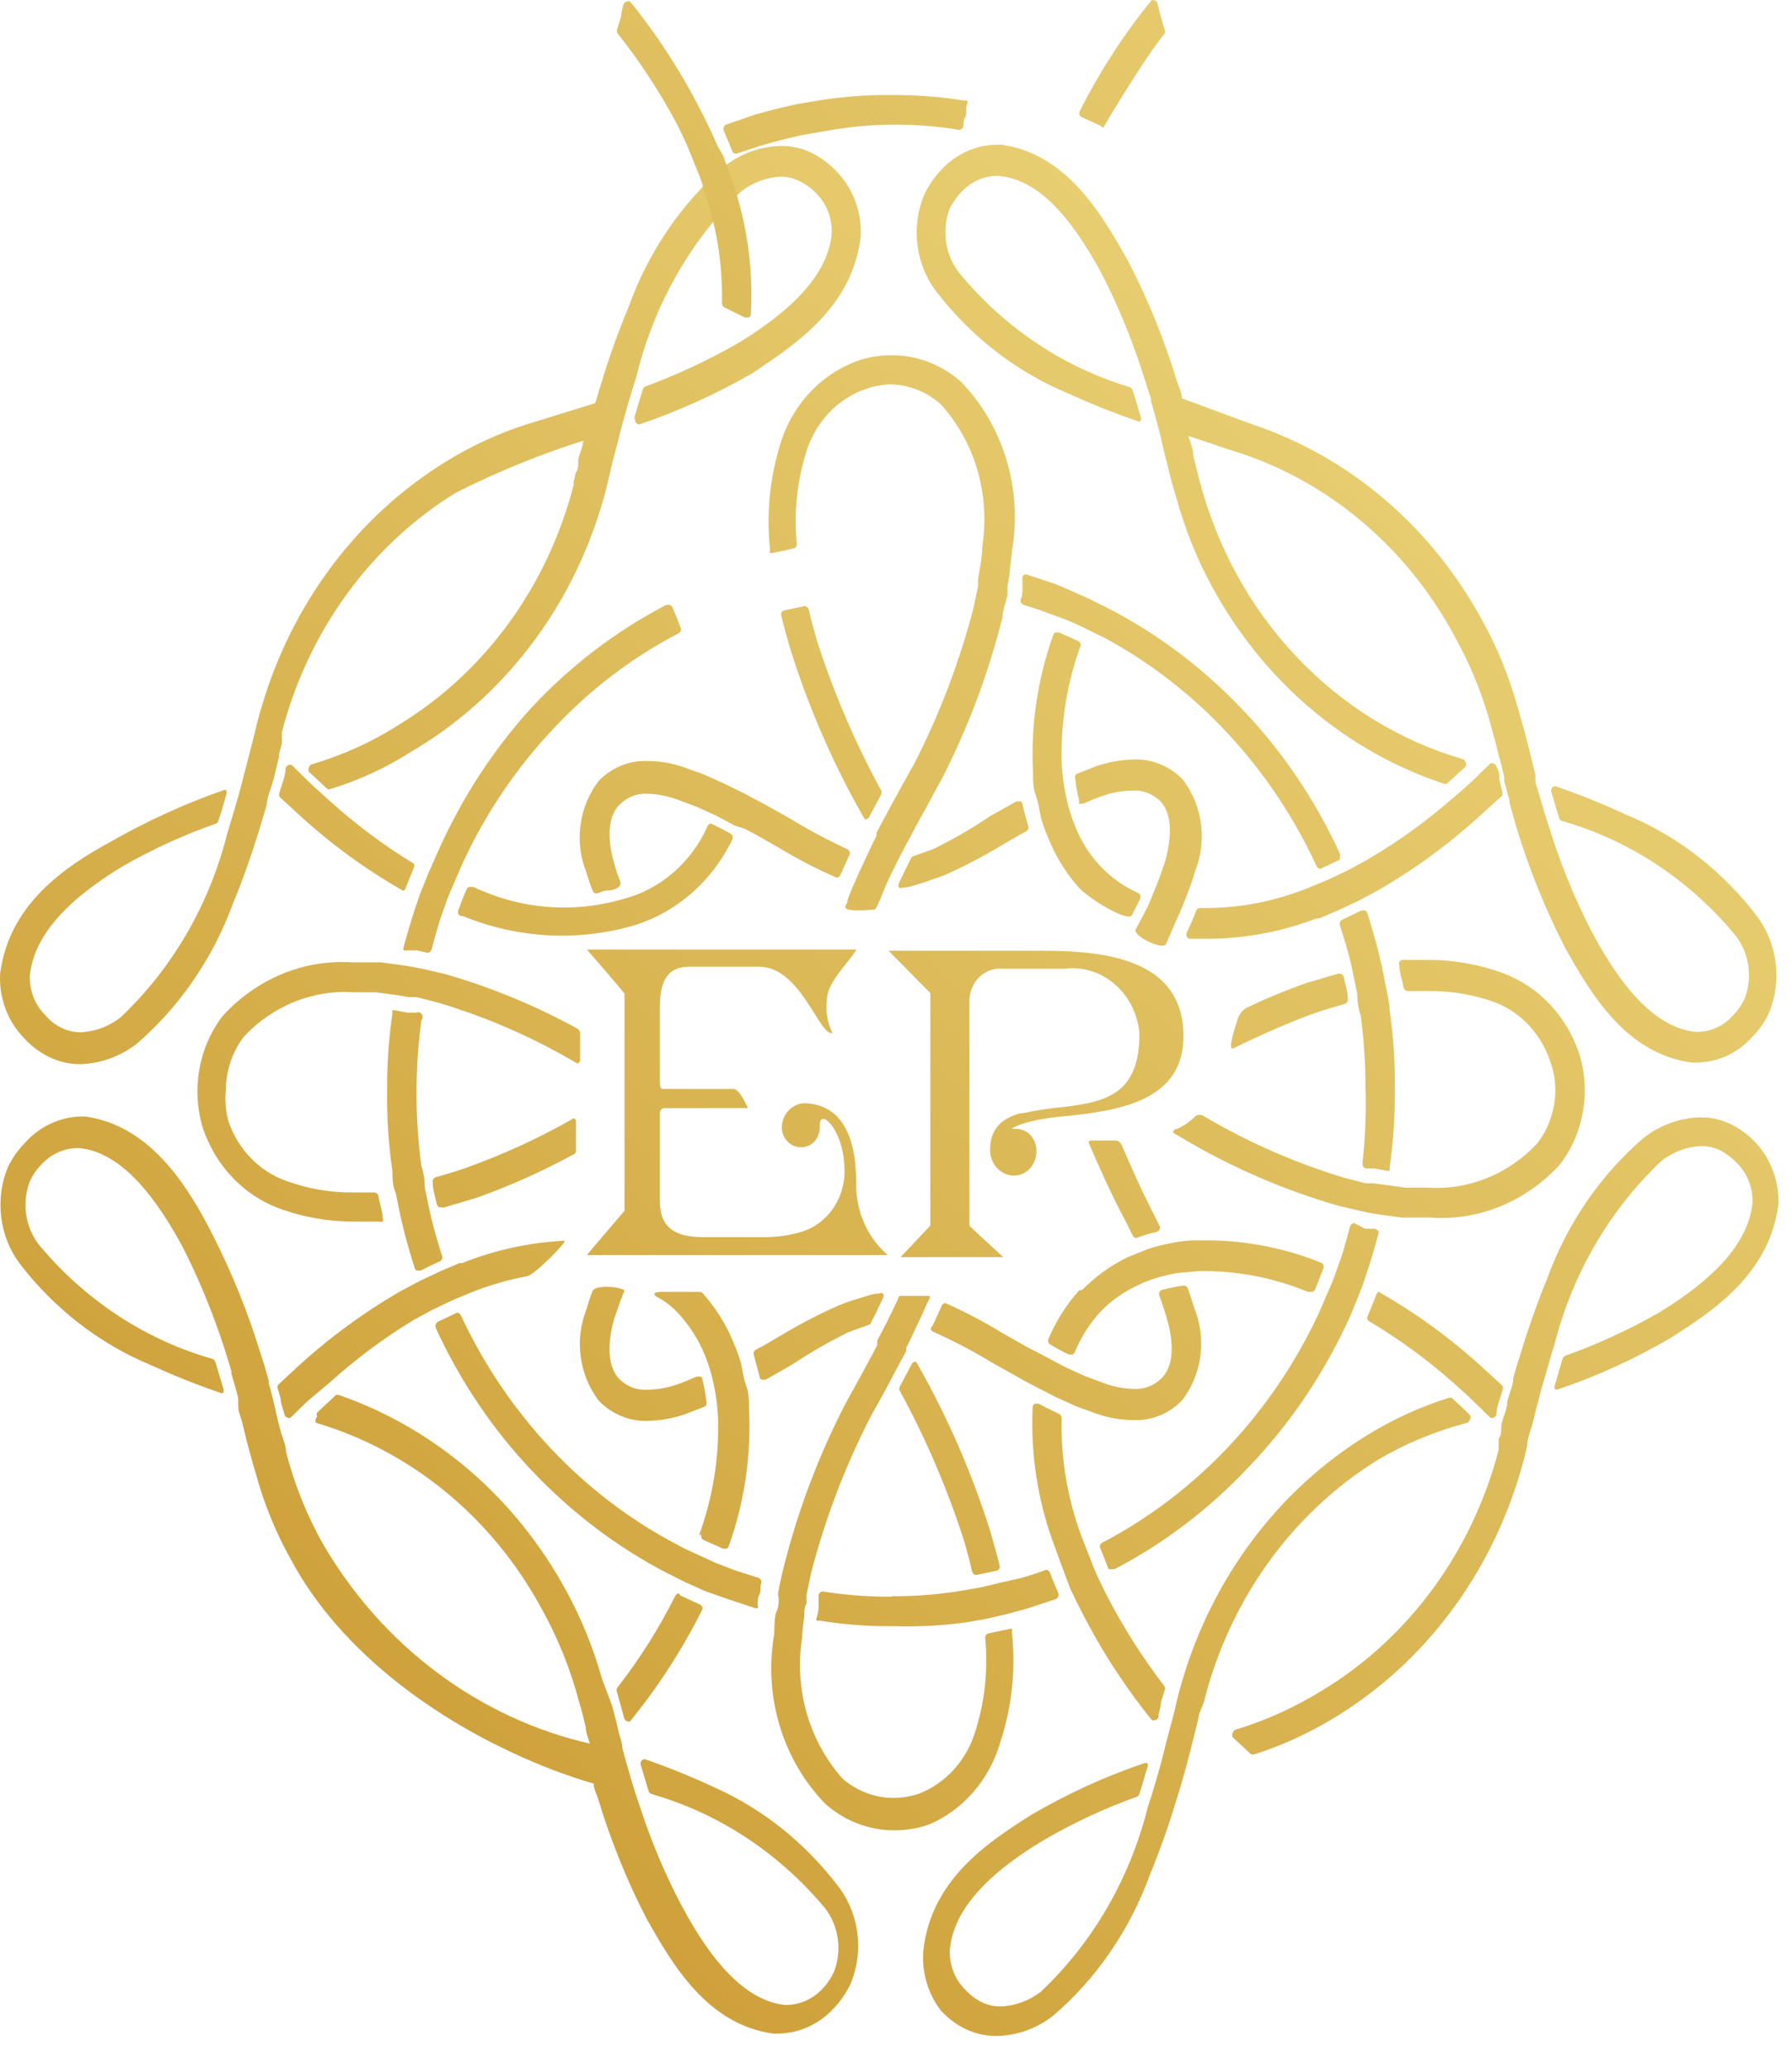 <svg width="39" height="45" viewBox="0 0 39 45" fill="none" xmlns="http://www.w3.org/2000/svg">
<path d="M1.034 22.986C1.256 23.101 1.5 23.16 1.746 23.16C2.188 23.147 2.616 22.993 2.974 22.717C3.91 21.91 4.632 20.858 5.07 19.666C5.275 19.17 5.463 18.64 5.643 18.058L5.807 17.51C5.807 17.345 5.897 17.18 5.946 16.988C5.987 16.832 6.028 16.658 6.069 16.476C6.069 16.38 6.11 16.284 6.134 16.189C6.138 16.128 6.138 16.067 6.134 16.006V15.937C6.704 13.737 8.065 11.864 9.924 10.721C10.818 10.27 11.743 9.892 12.691 9.591C12.691 9.721 12.617 9.852 12.585 9.999V10.069C12.585 10.139 12.585 10.217 12.527 10.295C12.518 10.357 12.504 10.418 12.486 10.478V10.547C11.922 12.749 10.559 14.625 8.696 15.763C8.101 16.144 7.459 16.436 6.789 16.632C6.773 16.636 6.759 16.645 6.747 16.657C6.736 16.669 6.727 16.685 6.723 16.701C6.716 16.716 6.711 16.733 6.711 16.749C6.711 16.766 6.716 16.783 6.723 16.797L7.125 17.171C7.146 17.18 7.169 17.18 7.19 17.171C7.811 16.983 8.405 16.708 8.958 16.354C10.939 15.192 12.422 13.265 13.1 10.973C13.158 10.782 13.207 10.591 13.248 10.408C13.289 10.234 13.329 10.052 13.379 9.869C13.428 9.687 13.477 9.495 13.518 9.33L13.673 8.774C13.731 8.574 13.788 8.391 13.845 8.217C14.219 6.66 15.013 5.252 16.129 4.167C16.382 3.97 16.684 3.858 16.997 3.845C17.148 3.847 17.296 3.885 17.431 3.958C17.555 4.021 17.669 4.106 17.766 4.21C17.877 4.321 17.965 4.456 18.022 4.606C18.08 4.756 18.107 4.918 18.102 5.079C18.028 5.897 17.365 6.67 16.088 7.453C15.434 7.83 14.753 8.149 14.05 8.409C14.036 8.413 14.024 8.42 14.014 8.431C14.004 8.442 13.996 8.455 13.992 8.47C13.927 8.669 13.878 8.852 13.821 9.035C13.813 9.051 13.809 9.069 13.809 9.087C13.809 9.105 13.813 9.123 13.821 9.139C13.821 9.152 13.823 9.165 13.828 9.178C13.833 9.19 13.841 9.201 13.85 9.21C13.859 9.219 13.87 9.226 13.882 9.23C13.894 9.234 13.906 9.236 13.919 9.235C14.768 8.946 15.591 8.574 16.375 8.122C17.308 7.496 18.552 6.688 18.732 5.149C18.745 4.887 18.706 4.625 18.615 4.38C18.525 4.136 18.386 3.915 18.208 3.732C18.062 3.577 17.893 3.448 17.709 3.35C17.488 3.233 17.244 3.173 16.997 3.176C16.558 3.184 16.132 3.336 15.777 3.61C14.836 4.419 14.113 5.478 13.681 6.679C13.46 7.206 13.266 7.746 13.1 8.296C13.043 8.47 13.002 8.626 12.953 8.774L11.463 9.235C10.845 9.432 10.252 9.706 9.695 10.052C7.778 11.235 6.349 13.14 5.692 15.389C5.635 15.572 5.586 15.763 5.545 15.945C5.496 16.128 5.455 16.31 5.406 16.493C5.356 16.675 5.307 16.875 5.266 17.032C5.225 17.188 5.168 17.406 5.111 17.588L4.947 18.136C4.559 19.685 3.75 21.078 2.622 22.143C2.37 22.341 2.068 22.453 1.755 22.465C1.604 22.466 1.456 22.431 1.321 22.36C1.196 22.297 1.085 22.209 0.993 22.1C0.88 21.99 0.79 21.856 0.73 21.706C0.671 21.555 0.643 21.393 0.65 21.23C0.731 20.413 1.386 19.631 2.663 18.857C3.313 18.484 3.992 18.173 4.693 17.927C4.707 17.923 4.72 17.916 4.73 17.905C4.74 17.894 4.747 17.881 4.751 17.866C4.816 17.675 4.873 17.484 4.923 17.293C4.93 17.278 4.935 17.262 4.935 17.245C4.935 17.228 4.93 17.212 4.923 17.197C4.904 17.19 4.884 17.19 4.865 17.197C4.017 17.493 3.195 17.869 2.409 18.318C1.435 18.849 0.199 19.666 0.003 21.187C-0.011 21.448 0.028 21.709 0.119 21.952C0.209 22.196 0.348 22.415 0.527 22.595C0.673 22.756 0.845 22.889 1.034 22.986Z" fill="url(#paint0_linear_35_270)"/>
<path d="M33.95 25.342C34.299 24.888 34.489 24.32 34.49 23.734C34.49 23.459 34.449 23.186 34.367 22.925C34.233 22.525 34.016 22.161 33.733 21.86C33.45 21.56 33.107 21.33 32.73 21.187C32.204 20.99 31.65 20.89 31.093 20.891H30.52C30.506 20.892 30.493 20.897 30.482 20.904C30.471 20.912 30.461 20.922 30.454 20.935C30.449 20.947 30.446 20.96 30.446 20.974C30.446 20.988 30.449 21.001 30.454 21.013C30.454 21.161 30.52 21.326 30.544 21.483C30.548 21.506 30.559 21.527 30.575 21.543C30.591 21.558 30.612 21.568 30.634 21.569H31.101C31.597 21.564 32.09 21.649 32.558 21.822C32.837 21.934 33.089 22.111 33.296 22.339C33.502 22.568 33.659 22.842 33.753 23.143C33.818 23.332 33.851 23.532 33.851 23.734C33.844 24.152 33.706 24.556 33.459 24.881C33.146 25.216 32.769 25.475 32.354 25.641C31.939 25.808 31.495 25.878 31.052 25.846H30.577L30.135 25.785L29.865 25.751H29.718L29.276 25.638C28.204 25.317 27.171 24.865 26.198 24.29C26.171 24.271 26.14 24.262 26.108 24.262C26.076 24.262 26.044 24.271 26.018 24.29C25.901 24.408 25.765 24.503 25.616 24.568C25.535 24.568 25.518 24.655 25.551 24.664L25.788 24.803C26.848 25.427 27.975 25.911 29.145 26.246L29.595 26.35L29.791 26.394L30.053 26.437L30.512 26.498H31.117C31.64 26.537 32.165 26.453 32.654 26.253C33.143 26.053 33.586 25.742 33.95 25.342Z" fill="url(#paint1_linear_35_270)"/>
<path d="M19.927 29.636C19.912 29.636 19.896 29.64 19.881 29.647C19.867 29.655 19.855 29.666 19.846 29.68L19.584 30.175C19.576 30.19 19.572 30.206 19.572 30.223C19.572 30.24 19.576 30.256 19.584 30.271C20.146 31.301 20.612 32.387 20.975 33.513C21.041 33.739 21.106 33.974 21.155 34.2C21.162 34.221 21.173 34.239 21.189 34.253C21.205 34.267 21.225 34.276 21.245 34.278L21.696 34.182C21.708 34.179 21.72 34.172 21.73 34.163C21.739 34.154 21.747 34.143 21.753 34.13C21.761 34.108 21.761 34.083 21.753 34.061C21.696 33.826 21.622 33.574 21.548 33.313C21.148 32.047 20.618 30.832 19.968 29.688C19.961 29.666 19.947 29.648 19.927 29.636Z" fill="url(#paint2_linear_35_270)"/>
<path d="M21.769 37.92C22.023 37.151 22.109 36.331 22.023 35.521C22.03 35.499 22.03 35.474 22.023 35.452C22.004 35.444 21.984 35.444 21.966 35.452L21.515 35.547C21.493 35.551 21.473 35.565 21.459 35.584C21.445 35.603 21.439 35.627 21.442 35.651C21.508 36.341 21.433 37.038 21.221 37.694C21.127 38 20.969 38.279 20.759 38.511C20.549 38.742 20.293 38.921 20.009 39.033C19.829 39.095 19.642 39.127 19.453 39.129C19.047 39.13 18.654 38.982 18.339 38.711C17.98 38.308 17.713 37.822 17.559 37.292C17.406 36.761 17.37 36.199 17.455 35.651C17.463 35.494 17.48 35.337 17.504 35.182C17.504 35.069 17.504 34.982 17.553 34.895C17.549 34.832 17.549 34.768 17.553 34.704L17.652 34.235C17.958 33.053 18.392 31.912 18.945 30.836L19.24 30.305L19.494 29.827L19.723 29.401V29.332C19.805 29.175 19.87 29.028 19.936 28.889C20.001 28.75 20.083 28.584 20.14 28.445C20.198 28.306 20.288 28.202 20.206 28.202H19.649C19.567 28.202 19.567 28.202 19.551 28.254C19.485 28.393 19.42 28.541 19.346 28.68C19.334 28.71 19.32 28.739 19.305 28.767L19.092 29.175V29.219V29.271C19.019 29.41 18.945 29.558 18.839 29.749L18.716 29.975L18.405 30.54C17.82 31.669 17.366 32.868 17.054 34.113C17.013 34.269 16.98 34.435 16.948 34.591C16.915 34.748 16.948 34.73 16.948 34.8C16.948 34.869 16.948 34.974 16.898 35.078C16.849 35.182 16.858 35.408 16.849 35.565C16.734 36.23 16.775 36.916 16.969 37.56C17.163 38.205 17.505 38.788 17.963 39.259C18.387 39.635 18.924 39.838 19.477 39.833C19.733 39.834 19.988 39.79 20.23 39.702C20.595 39.545 20.922 39.303 21.188 38.995C21.454 38.687 21.653 38.32 21.769 37.92Z" fill="url(#paint3_linear_35_270)"/>
<path d="M29.652 25.316C29.649 25.341 29.655 25.366 29.669 25.387C29.683 25.408 29.703 25.423 29.726 25.429H29.914L30.184 25.481H30.242C30.249 25.459 30.249 25.434 30.242 25.412C30.324 24.851 30.363 24.284 30.356 23.716C30.365 23.135 30.326 22.553 30.242 21.978C30.242 21.83 30.201 21.674 30.168 21.5L30.07 21.013C30.029 20.848 29.996 20.691 29.955 20.544C29.914 20.396 29.832 20.1 29.759 19.874C29.755 19.861 29.749 19.849 29.74 19.838C29.732 19.828 29.721 19.819 29.709 19.814H29.628L29.218 20.013C29.207 20.017 29.197 20.024 29.188 20.032C29.178 20.04 29.171 20.05 29.166 20.061C29.16 20.073 29.157 20.085 29.157 20.098C29.156 20.11 29.157 20.123 29.161 20.135C29.218 20.318 29.276 20.5 29.325 20.683C29.374 20.865 29.407 20.987 29.439 21.152L29.538 21.622C29.538 21.79 29.562 21.946 29.611 22.091C29.683 22.618 29.719 23.149 29.718 23.682C29.735 24.227 29.713 24.774 29.652 25.316Z" fill="url(#paint4_linear_35_270)"/>
<path d="M19.395 34.748H19.346C18.864 34.749 18.382 34.711 17.905 34.635C17.884 34.636 17.864 34.644 17.848 34.658C17.832 34.672 17.82 34.691 17.815 34.713C17.815 34.782 17.815 34.843 17.815 34.913C17.815 34.982 17.815 35.095 17.774 35.2C17.769 35.21 17.766 35.222 17.766 35.234C17.766 35.246 17.769 35.258 17.774 35.269C17.793 35.276 17.813 35.276 17.832 35.269C18.346 35.353 18.866 35.394 19.387 35.391H19.485C19.988 35.405 20.492 35.379 20.991 35.313L21.45 35.234L21.9 35.13L22.35 35.008L22.981 34.8C22.992 34.796 23.003 34.789 23.011 34.78C23.02 34.771 23.026 34.76 23.03 34.748C23.036 34.734 23.039 34.719 23.039 34.704C23.039 34.689 23.036 34.674 23.03 34.661C22.972 34.53 22.907 34.383 22.85 34.226C22.843 34.207 22.83 34.191 22.814 34.18C22.798 34.169 22.779 34.164 22.76 34.165C22.579 34.235 22.408 34.287 22.236 34.339L21.777 34.443L21.335 34.548L20.885 34.626C20.405 34.702 19.921 34.74 19.436 34.739L19.395 34.748Z" fill="url(#paint5_linear_35_270)"/>
<path d="M29.267 28.897C29.344 28.741 29.409 28.593 29.464 28.454L29.644 28.002C29.693 27.854 29.75 27.698 29.799 27.541C29.849 27.385 29.939 27.081 29.996 26.863C30.002 26.851 30.005 26.838 30.005 26.824C30.005 26.811 30.002 26.797 29.996 26.785L29.93 26.742H29.709L29.472 26.62C29.452 26.62 29.433 26.627 29.417 26.64C29.401 26.652 29.389 26.669 29.382 26.689C29.333 26.872 29.284 27.055 29.227 27.246C29.169 27.437 29.12 27.55 29.071 27.698C29.022 27.846 28.956 27.993 28.891 28.141L28.703 28.576C27.691 30.747 26.034 32.503 23.988 33.574C23.977 33.579 23.967 33.586 23.959 33.594C23.951 33.603 23.945 33.614 23.942 33.625C23.938 33.637 23.936 33.649 23.937 33.661C23.938 33.673 23.941 33.685 23.947 33.696L24.127 34.148C24.146 34.152 24.165 34.152 24.184 34.148H24.258C25.342 33.584 26.329 32.832 27.18 31.922C28.025 31.04 28.73 30.019 29.267 28.897Z" fill="url(#paint6_linear_35_270)"/>
<path d="M24.651 26.889C24.658 26.905 24.67 26.919 24.684 26.928C24.699 26.937 24.716 26.942 24.732 26.942C24.874 26.888 25.019 26.844 25.166 26.811C25.181 26.809 25.194 26.804 25.206 26.794C25.217 26.785 25.226 26.773 25.232 26.759C25.24 26.746 25.244 26.731 25.244 26.716C25.244 26.7 25.24 26.685 25.232 26.672L24.929 26.064C24.798 25.803 24.577 25.299 24.405 24.907C24.393 24.881 24.374 24.86 24.351 24.844C24.328 24.829 24.301 24.821 24.274 24.821H23.742C23.742 24.821 23.668 24.821 23.701 24.89C23.898 25.351 24.192 25.994 24.356 26.307C24.52 26.62 24.561 26.698 24.651 26.889Z" fill="url(#paint7_linear_35_270)"/>
<path d="M23.488 28.08C23.209 28.391 22.983 28.749 22.817 29.141C22.808 29.163 22.808 29.188 22.815 29.21C22.823 29.233 22.838 29.251 22.858 29.262C22.99 29.343 23.127 29.416 23.267 29.48H23.341C23.363 29.469 23.38 29.451 23.39 29.428C23.524 29.107 23.71 28.812 23.938 28.558C24.175 28.312 24.452 28.114 24.757 27.976C24.891 27.907 25.031 27.851 25.174 27.811C25.32 27.767 25.467 27.732 25.616 27.706L26.091 27.663H26.279C27.028 27.674 27.768 27.827 28.465 28.115H28.539C28.556 28.115 28.572 28.111 28.587 28.101C28.601 28.092 28.613 28.079 28.621 28.063C28.678 27.915 28.744 27.759 28.801 27.602C28.806 27.592 28.809 27.58 28.809 27.567C28.809 27.555 28.806 27.543 28.801 27.533C28.797 27.52 28.791 27.509 28.782 27.5C28.774 27.491 28.763 27.484 28.752 27.48C27.982 27.17 27.168 27.006 26.345 26.994H25.936C25.771 27.004 25.606 27.027 25.445 27.063C25.286 27.092 25.131 27.132 24.978 27.185L24.544 27.359C24.179 27.536 23.844 27.777 23.554 28.072L23.488 28.08Z" fill="url(#paint8_linear_35_270)"/>
<path d="M23.292 34.574C23.357 34.704 23.423 34.852 23.505 35.008C23.941 35.875 24.465 36.688 25.068 37.434C25.092 37.442 25.118 37.442 25.142 37.434C25.159 37.431 25.175 37.423 25.188 37.41C25.201 37.398 25.211 37.382 25.215 37.364V37.312C25.232 37.255 25.246 37.197 25.256 37.138C25.256 37.034 25.314 36.912 25.346 36.79C25.353 36.777 25.356 36.762 25.356 36.747C25.356 36.732 25.353 36.717 25.346 36.703C24.867 36.079 24.442 35.41 24.078 34.704C24.004 34.548 23.93 34.408 23.873 34.278C23.816 34.148 23.758 34.009 23.693 33.835L23.521 33.392C23.227 32.586 23.085 31.726 23.104 30.862C23.104 30.842 23.098 30.822 23.088 30.805C23.078 30.788 23.063 30.775 23.046 30.766C22.899 30.705 22.76 30.627 22.604 30.549H22.514C22.502 30.558 22.492 30.57 22.485 30.583C22.478 30.597 22.474 30.612 22.473 30.627C22.428 31.632 22.581 32.636 22.923 33.574L23.087 34.026L23.292 34.574Z" fill="url(#paint9_linear_35_270)"/>
<path d="M20.255 28.932C20.267 28.956 20.288 28.975 20.312 28.984C20.75 29.181 21.176 29.404 21.589 29.654L22.162 29.975L22.268 30.036L22.563 30.193L22.989 30.41L23.431 30.61L23.84 30.758C24.103 30.854 24.38 30.904 24.659 30.905C24.854 30.915 25.049 30.882 25.232 30.809C25.415 30.735 25.582 30.623 25.723 30.479C25.937 30.203 26.076 29.87 26.124 29.516C26.171 29.162 26.126 28.8 25.993 28.471C25.952 28.332 25.903 28.193 25.854 28.046C25.847 28.026 25.835 28.008 25.819 27.996C25.803 27.983 25.784 27.977 25.764 27.976C25.604 27.999 25.445 28.03 25.289 28.072C25.265 28.081 25.244 28.099 25.232 28.124C25.224 28.149 25.224 28.177 25.232 28.202C25.297 28.376 25.346 28.524 25.387 28.671C25.494 29.019 25.616 29.654 25.281 29.993C25.2 30.073 25.105 30.136 25.001 30.176C24.896 30.216 24.786 30.234 24.675 30.227C24.458 30.222 24.242 30.181 24.037 30.106L23.595 29.941L23.177 29.749L22.768 29.532L22.571 29.428L22.35 29.315L21.802 29.002C21.405 28.76 20.995 28.546 20.574 28.358C20.556 28.36 20.54 28.366 20.525 28.377C20.511 28.388 20.499 28.402 20.492 28.419C20.435 28.558 20.361 28.706 20.296 28.854C20.283 28.862 20.272 28.873 20.265 28.887C20.258 28.901 20.254 28.916 20.255 28.932Z" fill="url(#paint10_linear_35_270)"/>
<path d="M31.633 30.097C31.764 30.219 31.912 30.34 32.042 30.471C32.173 30.601 32.313 30.732 32.435 30.853C32.456 30.862 32.48 30.862 32.501 30.853C32.517 30.849 32.531 30.84 32.543 30.828C32.554 30.816 32.562 30.8 32.566 30.784C32.566 30.619 32.648 30.445 32.697 30.262C32.705 30.246 32.709 30.228 32.709 30.21C32.709 30.192 32.705 30.174 32.697 30.158L32.28 29.775C31.582 29.134 30.819 28.577 30.004 28.115C29.992 28.121 29.982 28.129 29.973 28.14C29.965 28.15 29.959 28.163 29.955 28.176L29.775 28.619C29.762 28.636 29.754 28.658 29.754 28.68C29.754 28.702 29.762 28.724 29.775 28.741C30.433 29.131 31.055 29.585 31.633 30.097Z" fill="url(#paint11_linear_35_270)"/>
<path d="M4.833 22.126C4.58 22.462 4.41 22.86 4.337 23.283C4.264 23.706 4.291 24.142 4.415 24.551C4.55 24.952 4.766 25.315 5.049 25.616C5.333 25.917 5.675 26.147 6.052 26.29C6.578 26.486 7.132 26.586 7.689 26.585H8.262C8.273 26.59 8.284 26.592 8.295 26.592C8.306 26.592 8.318 26.59 8.328 26.585C8.334 26.573 8.337 26.56 8.337 26.546C8.337 26.532 8.334 26.519 8.328 26.507C8.328 26.359 8.262 26.203 8.238 26.038C8.234 26.014 8.223 25.993 8.207 25.977C8.191 25.962 8.17 25.952 8.148 25.951H7.681C7.186 25.956 6.693 25.871 6.224 25.698C5.937 25.596 5.676 25.427 5.459 25.203C5.242 24.979 5.075 24.705 4.972 24.403C4.913 24.189 4.893 23.965 4.914 23.743C4.915 23.312 5.053 22.895 5.307 22.561C5.62 22.226 5.997 21.967 6.412 21.801C6.827 21.634 7.271 21.564 7.714 21.596H8.189L8.631 21.656L8.901 21.7H9.065L9.507 21.813C10.571 22.126 11.596 22.573 12.56 23.143C12.56 23.143 12.634 23.143 12.626 23.047V22.491C12.625 22.47 12.62 22.449 12.61 22.431C12.6 22.412 12.585 22.397 12.568 22.387C11.647 21.882 10.679 21.483 9.679 21.196L9.228 21.091L9.007 21.048L8.745 21.005L8.287 20.944H7.681C7.154 20.908 6.626 20.995 6.134 21.199C5.641 21.404 5.197 21.72 4.833 22.126Z" fill="url(#paint12_linear_35_270)"/>
<path d="M18.83 17.832C18.846 17.832 18.862 17.828 18.876 17.821C18.891 17.813 18.903 17.802 18.912 17.788C18.994 17.632 19.084 17.475 19.174 17.293C19.182 17.278 19.186 17.262 19.186 17.245C19.186 17.228 19.182 17.212 19.174 17.197C18.612 16.167 18.146 15.081 17.783 13.955C17.717 13.72 17.652 13.494 17.602 13.268C17.596 13.247 17.584 13.229 17.568 13.215C17.552 13.201 17.533 13.192 17.512 13.19L17.062 13.285C17.05 13.289 17.038 13.296 17.028 13.305C17.018 13.314 17.01 13.325 17.005 13.338C16.997 13.36 16.997 13.385 17.005 13.407C17.062 13.65 17.136 13.902 17.21 14.155C17.608 15.421 18.138 16.637 18.79 17.779C18.797 17.802 18.811 17.82 18.83 17.832Z" fill="url(#paint13_linear_35_270)"/>
<path d="M17.013 9.565C16.759 10.334 16.673 11.154 16.759 11.964C16.752 11.986 16.752 12.011 16.759 12.034C16.768 12.038 16.778 12.04 16.788 12.04C16.798 12.04 16.808 12.038 16.817 12.034L17.267 11.938C17.289 11.934 17.309 11.921 17.323 11.901C17.337 11.882 17.343 11.858 17.34 11.834C17.274 11.144 17.35 10.447 17.561 9.791C17.664 9.482 17.831 9.203 18.051 8.973C18.271 8.744 18.538 8.572 18.83 8.47C19.007 8.405 19.192 8.37 19.379 8.365C19.777 8.372 20.16 8.523 20.468 8.791C20.832 9.19 21.104 9.673 21.263 10.202C21.422 10.732 21.464 11.293 21.384 11.842C21.376 12 21.36 12.156 21.335 12.312L21.286 12.599V12.755L21.188 13.224C20.882 14.406 20.448 15.547 19.895 16.623L19.6 17.154L19.338 17.632C19.248 17.797 19.166 17.962 19.076 18.118V18.188C19.002 18.336 18.929 18.483 18.863 18.631C18.798 18.779 18.716 18.936 18.658 19.075C18.601 19.214 18.527 19.361 18.47 19.518C18.413 19.674 18.47 19.587 18.405 19.709C18.339 19.831 18.642 19.822 19.027 19.796C19.084 19.796 19.215 19.414 19.28 19.266C19.346 19.127 19.412 18.979 19.485 18.84L19.526 18.753L19.739 18.344L19.78 18.275C19.854 18.136 19.935 17.971 20.034 17.797L20.165 17.562C20.263 17.38 20.361 17.188 20.468 17.006C21.053 15.877 21.506 14.678 21.818 13.433C21.818 13.277 21.892 13.111 21.925 12.955C21.929 12.891 21.929 12.827 21.925 12.764L21.974 12.486C21.974 12.32 22.015 12.155 22.023 11.999C22.139 11.333 22.098 10.648 21.903 10.003C21.709 9.358 21.368 8.775 20.91 8.304C20.484 7.93 19.948 7.727 19.395 7.731C19.139 7.729 18.884 7.774 18.642 7.861C18.268 7.999 17.928 8.223 17.646 8.518C17.365 8.812 17.148 9.17 17.013 9.565Z" fill="url(#paint14_linear_35_270)"/>
<path d="M9.515 18.57C9.444 18.727 9.378 18.875 9.318 19.014L9.138 19.466C9.089 19.613 9.032 19.77 8.983 19.927C8.934 20.083 8.844 20.387 8.786 20.605C8.781 20.617 8.778 20.63 8.778 20.644C8.778 20.657 8.781 20.671 8.786 20.683C8.808 20.689 8.83 20.689 8.852 20.683H9.073L9.302 20.735C9.322 20.734 9.341 20.727 9.357 20.715C9.373 20.703 9.385 20.685 9.392 20.665C9.441 20.483 9.49 20.3 9.548 20.109C9.605 19.918 9.654 19.805 9.703 19.657C9.752 19.509 9.818 19.361 9.883 19.214L10.072 18.779C10.571 17.7 11.235 16.716 12.036 15.867C12.831 15.014 13.755 14.309 14.77 13.781C14.781 13.776 14.79 13.769 14.798 13.76C14.806 13.752 14.812 13.741 14.816 13.73C14.82 13.718 14.822 13.706 14.821 13.694C14.82 13.682 14.817 13.67 14.811 13.659C14.754 13.494 14.688 13.346 14.631 13.207C14.616 13.188 14.596 13.173 14.574 13.164H14.5C13.416 13.727 12.428 14.479 11.578 15.389C10.728 16.32 10.031 17.396 9.515 18.57Z" fill="url(#paint15_linear_35_270)"/>
<path d="M15.491 2.894C15.425 2.764 15.36 2.616 15.278 2.459C14.841 1.593 14.317 0.78 13.714 0.034C13.69 0.027 13.665 0.027 13.641 0.034C13.623 0.037 13.607 0.045 13.594 0.057C13.581 0.07 13.572 0.086 13.567 0.104C13.55 0.161 13.537 0.219 13.526 0.278C13.526 0.382 13.469 0.495 13.436 0.625C13.43 0.64 13.427 0.657 13.427 0.673C13.427 0.69 13.43 0.706 13.436 0.721C13.928 1.339 14.364 2.006 14.738 2.712C14.811 2.868 14.885 3.007 14.942 3.137L15.122 3.581C15.188 3.737 15.245 3.885 15.294 4.024V4.068C15.589 4.873 15.73 5.733 15.712 6.597C15.711 6.617 15.717 6.637 15.727 6.654C15.737 6.671 15.752 6.684 15.769 6.693L16.211 6.91H16.301C16.313 6.901 16.323 6.889 16.33 6.876C16.337 6.862 16.341 6.847 16.342 6.832C16.397 5.81 16.246 4.788 15.9 3.833L15.736 3.381C15.605 3.181 15.556 3.033 15.491 2.894Z" fill="url(#paint16_linear_35_270)"/>
<path d="M15.458 17.927C15.458 17.927 15.417 17.927 15.4 17.979C15.226 18.37 14.971 18.715 14.655 18.988C14.34 19.262 13.971 19.458 13.575 19.561C12.488 19.884 11.33 19.792 10.301 19.301H10.235C10.217 19.3 10.199 19.305 10.184 19.316C10.17 19.327 10.159 19.343 10.153 19.361C10.088 19.501 10.03 19.657 9.973 19.814C9.965 19.836 9.965 19.861 9.973 19.883C9.979 19.896 9.987 19.907 9.996 19.916C10.006 19.925 10.018 19.931 10.03 19.935H10.071C11.247 20.419 12.536 20.494 13.755 20.153C14.223 20.016 14.658 19.778 15.034 19.453C15.411 19.128 15.719 18.724 15.941 18.266C15.95 18.244 15.95 18.22 15.943 18.197C15.935 18.174 15.92 18.156 15.9 18.145C15.769 18.066 15.63 17.997 15.482 17.927H15.458Z" fill="url(#paint17_linear_35_270)"/>
<path d="M7.149 17.406C7.018 17.284 6.871 17.162 6.74 17.032L6.347 16.649C6.326 16.641 6.303 16.641 6.281 16.649C6.266 16.654 6.251 16.662 6.24 16.674C6.228 16.687 6.22 16.702 6.216 16.719C6.216 16.884 6.134 17.058 6.085 17.241C6.077 17.257 6.073 17.274 6.073 17.293C6.073 17.311 6.077 17.329 6.085 17.345L6.502 17.727C7.2 18.369 7.964 18.926 8.778 19.388C8.79 19.382 8.801 19.373 8.809 19.363C8.818 19.352 8.824 19.34 8.827 19.327L9.007 18.883C9.014 18.87 9.017 18.855 9.017 18.84C9.017 18.825 9.014 18.81 9.007 18.797C8.348 18.396 7.726 17.93 7.149 17.406Z" fill="url(#paint18_linear_35_270)"/>
<path d="M16.195 18.032L16.416 18.145L16.964 18.457C17.366 18.7 17.781 18.914 18.208 19.101C18.226 19.099 18.243 19.093 18.257 19.082C18.271 19.072 18.283 19.057 18.29 19.04L18.487 18.605C18.492 18.593 18.495 18.58 18.495 18.566C18.495 18.553 18.492 18.539 18.487 18.527C18.474 18.503 18.454 18.484 18.429 18.475C18.006 18.279 17.593 18.059 17.193 17.814L16.62 17.493L16.506 17.432L16.211 17.275L15.769 17.058L15.327 16.858L14.918 16.71C14.654 16.613 14.378 16.564 14.099 16.562C13.904 16.553 13.709 16.586 13.526 16.659C13.343 16.733 13.176 16.845 13.035 16.988C12.82 17.265 12.682 17.598 12.634 17.952C12.586 18.306 12.632 18.668 12.765 18.996C12.806 19.136 12.838 19.231 12.896 19.379C12.953 19.527 13.068 19.379 13.223 19.379C13.379 19.379 13.534 19.301 13.502 19.188C13.453 19.072 13.411 18.953 13.379 18.831C13.272 18.484 13.149 17.849 13.485 17.51C13.566 17.429 13.661 17.367 13.765 17.327C13.869 17.286 13.98 17.269 14.091 17.275C14.308 17.281 14.524 17.322 14.729 17.397L15.171 17.562L15.589 17.753L15.998 17.971L16.195 18.032Z" fill="url(#paint19_linear_35_270)"/>
<path d="M29.98 31.775C30.592 31.414 31.247 31.142 31.928 30.966C31.944 30.959 31.957 30.948 31.969 30.935C31.98 30.921 31.988 30.905 31.993 30.888C32 30.875 32.004 30.86 32.004 30.845C32.004 30.829 32 30.814 31.993 30.801C31.87 30.671 31.731 30.549 31.592 30.419H31.535C30.912 30.615 30.312 30.889 29.75 31.236C27.829 32.418 26.395 34.322 25.731 36.573C25.674 36.764 25.625 36.956 25.584 37.138C25.543 37.321 25.494 37.494 25.445 37.677C25.395 37.859 25.346 38.059 25.305 38.225C25.265 38.39 25.207 38.59 25.15 38.781C25.093 38.981 25.035 39.163 24.978 39.337C24.59 40.886 23.782 42.28 22.653 43.345C22.401 43.541 22.098 43.653 21.785 43.666C21.632 43.669 21.481 43.633 21.343 43.562C21.218 43.497 21.104 43.408 21.008 43.301C20.895 43.191 20.807 43.057 20.749 42.906C20.691 42.756 20.665 42.594 20.672 42.432C20.746 41.615 21.409 40.832 22.694 40.059C23.348 39.676 24.033 39.356 24.741 39.103C24.754 39.097 24.765 39.089 24.775 39.079C24.785 39.068 24.793 39.056 24.798 39.042L24.97 38.468C24.978 38.453 24.982 38.437 24.982 38.42C24.982 38.403 24.978 38.387 24.97 38.372C24.949 38.364 24.925 38.364 24.904 38.372C24.053 38.66 23.231 39.036 22.448 39.494C21.532 40.076 20.287 40.876 20.099 42.414C20.075 42.651 20.095 42.89 20.159 43.118C20.222 43.347 20.327 43.559 20.468 43.745C20.611 43.905 20.78 44.037 20.967 44.136C21.189 44.25 21.432 44.309 21.679 44.309C22.127 44.304 22.563 44.149 22.923 43.866C23.866 43.057 24.591 41.998 25.027 40.798C25.244 40.269 25.435 39.73 25.6 39.181C25.666 38.981 25.715 38.807 25.764 38.633C25.813 38.468 25.854 38.294 25.903 38.112L26.034 37.59C26.061 37.493 26.082 37.394 26.099 37.294L26.198 37.051C26.752 34.831 28.112 32.934 29.98 31.775Z" fill="url(#paint20_linear_35_270)"/>
<path d="M38.223 24.881C38.075 24.722 37.904 24.589 37.715 24.49C37.494 24.374 37.25 24.314 37.003 24.316C36.561 24.329 36.133 24.484 35.775 24.76C34.833 25.569 34.107 26.627 33.671 27.828C33.455 28.357 33.264 28.896 33.098 29.445C33.033 29.645 32.976 29.828 32.935 29.993C32.935 30.149 32.845 30.323 32.804 30.506C32.804 30.662 32.714 30.827 32.673 31.018V31.079C32.673 31.157 32.673 31.236 32.615 31.314C32.619 31.375 32.619 31.436 32.615 31.497V31.557C32.039 33.761 30.669 35.635 28.801 36.773C28.202 37.147 27.561 37.439 26.893 37.642C26.878 37.646 26.863 37.655 26.852 37.667C26.84 37.68 26.832 37.695 26.828 37.712C26.82 37.726 26.816 37.743 26.816 37.76C26.816 37.776 26.82 37.793 26.828 37.807L27.229 38.181H27.295C27.915 37.984 28.511 37.709 29.071 37.364C30.997 36.187 32.432 34.281 33.09 32.027C33.148 31.835 33.197 31.644 33.237 31.462C33.237 31.288 33.328 31.105 33.368 30.923C33.409 30.74 33.467 30.549 33.508 30.375C33.549 30.201 33.614 30.001 33.663 29.828C33.721 29.628 33.77 29.445 33.827 29.271C34.22 27.723 35.031 26.33 36.16 25.264C36.412 25.066 36.714 24.954 37.028 24.942C37.178 24.941 37.326 24.976 37.461 25.047C37.585 25.115 37.698 25.203 37.797 25.307C37.91 25.417 37.999 25.552 38.058 25.702C38.118 25.852 38.146 26.014 38.141 26.177C38.059 26.994 37.396 27.776 36.119 28.558C35.461 28.936 34.773 29.253 34.064 29.506C34.041 29.521 34.022 29.542 34.007 29.567C33.95 29.775 33.892 29.958 33.843 30.14C33.834 30.155 33.83 30.171 33.83 30.188C33.83 30.205 33.834 30.222 33.843 30.236C33.854 30.241 33.865 30.243 33.876 30.243C33.887 30.243 33.898 30.241 33.909 30.236C34.76 29.948 35.582 29.573 36.364 29.115C37.273 28.532 38.517 27.733 38.706 26.194C38.711 25.952 38.671 25.712 38.588 25.486C38.505 25.261 38.381 25.055 38.223 24.881Z" fill="url(#paint21_linear_35_270)"/>
<path d="M15.556 38.903C15.059 38.67 14.551 38.464 14.034 38.285C14.019 38.285 14.005 38.288 13.992 38.294C13.979 38.301 13.968 38.31 13.959 38.322C13.951 38.334 13.945 38.348 13.942 38.363C13.939 38.377 13.94 38.393 13.944 38.407L14.116 38.981C14.12 38.995 14.128 39.007 14.138 39.018C14.148 39.028 14.16 39.036 14.173 39.042C15.636 39.459 16.951 40.324 17.955 41.528C18.102 41.718 18.198 41.947 18.232 42.19C18.267 42.434 18.239 42.682 18.151 42.91C18.092 43.042 18.012 43.163 17.914 43.266C17.715 43.489 17.441 43.62 17.152 43.632H17.071C16.301 43.545 15.564 42.84 14.836 41.476C14.468 40.779 14.162 40.049 13.919 39.294C13.854 39.111 13.796 38.929 13.739 38.737L13.583 38.19L13.543 38.033C13.543 37.912 13.485 37.799 13.461 37.677C13.436 37.555 13.362 37.277 13.321 37.121L13.1 36.53C12.914 35.868 12.656 35.232 12.331 34.635C11.234 32.605 9.466 31.081 7.37 30.358H7.313L6.904 30.74C6.896 30.755 6.892 30.771 6.892 30.788C6.892 30.805 6.896 30.821 6.904 30.836C6.884 30.85 6.871 30.871 6.867 30.896C6.862 30.92 6.867 30.945 6.879 30.966C8.954 31.578 10.719 33.033 11.791 35.017C12.147 35.657 12.422 36.343 12.609 37.06C12.658 37.216 12.699 37.381 12.748 37.59C12.748 37.712 12.806 37.834 12.838 37.947C11.649 37.675 10.523 37.153 9.528 36.411C8.532 35.669 7.687 34.722 7.043 33.626C6.683 32.992 6.407 32.307 6.224 31.592C6.224 31.436 6.134 31.27 6.085 31.062C6.041 30.894 6.001 30.72 5.962 30.54L5.913 30.34C5.895 30.261 5.873 30.183 5.848 30.106V30.045C5.79 29.836 5.741 29.662 5.684 29.497C5.41 28.596 5.059 27.723 4.636 26.889C4.096 25.82 3.277 24.499 1.861 24.299H1.747C1.518 24.306 1.294 24.361 1.086 24.461C0.878 24.561 0.69 24.704 0.535 24.881C0.384 25.034 0.26 25.213 0.167 25.412C0.03 25.75 -0.018 26.122 0.026 26.487C0.071 26.853 0.207 27.199 0.42 27.489C1.176 28.478 2.161 29.242 3.277 29.706C3.752 29.923 4.243 30.123 4.8 30.314C4.819 30.321 4.839 30.321 4.857 30.314C4.865 30.298 4.869 30.28 4.869 30.262C4.869 30.244 4.865 30.226 4.857 30.21C4.797 30.013 4.74 29.822 4.685 29.636C4.68 29.622 4.673 29.61 4.663 29.599C4.653 29.589 4.641 29.581 4.628 29.575C3.168 29.161 1.856 28.3 0.854 27.098C0.704 26.908 0.606 26.678 0.57 26.433C0.534 26.188 0.562 25.937 0.65 25.707C0.711 25.574 0.794 25.453 0.895 25.351C1.094 25.128 1.368 24.997 1.657 24.986H1.73C2.5 25.064 3.236 25.768 3.973 27.133C4.328 27.833 4.629 28.563 4.874 29.315C4.931 29.488 4.98 29.662 5.037 29.845C5.034 29.862 5.034 29.88 5.037 29.897C5.095 30.097 5.144 30.262 5.185 30.427V30.61C5.185 30.714 5.234 30.827 5.267 30.94C5.299 31.053 5.348 31.297 5.406 31.497C5.463 31.696 5.504 31.87 5.561 32.044C5.739 32.709 5.997 33.346 6.331 33.939C7.411 35.965 9.605 37.581 12.012 38.511C12.405 38.659 12.699 38.755 12.92 38.816C12.92 38.929 12.986 39.05 13.019 39.155C13.292 40.058 13.645 40.931 14.075 41.763C14.623 42.727 15.376 44.057 16.825 44.257H16.94C17.168 44.254 17.393 44.202 17.603 44.105C17.812 44.008 18.001 43.867 18.159 43.692C18.307 43.536 18.429 43.353 18.52 43.153C18.656 42.818 18.705 42.45 18.662 42.088C18.618 41.725 18.485 41.382 18.274 41.093C17.555 40.133 16.621 39.379 15.556 38.903Z" fill="url(#paint22_linear_35_270)"/>
<path d="M29.128 21.187L28.424 21.396C27.982 21.552 27.548 21.732 27.123 21.935C27.074 21.965 27.032 22.005 26.998 22.053C26.965 22.101 26.94 22.155 26.926 22.213C26.844 22.465 26.713 22.891 26.853 22.812C26.992 22.734 28.023 22.247 28.621 22.048C28.842 21.969 29.055 21.909 29.267 21.848C29.29 21.841 29.309 21.826 29.322 21.805C29.334 21.784 29.338 21.759 29.333 21.735C29.333 21.578 29.276 21.413 29.243 21.257C29.234 21.231 29.217 21.209 29.194 21.196L29.128 21.187Z" fill="url(#paint23_linear_35_270)"/>
<path d="M9.057 22.039H8.868L8.598 21.987H8.541C8.533 22.009 8.533 22.034 8.541 22.056C8.458 22.617 8.42 23.184 8.426 23.751C8.418 24.333 8.456 24.915 8.541 25.49C8.541 25.646 8.541 25.803 8.614 25.968L8.713 26.455C8.754 26.62 8.786 26.776 8.827 26.924C8.868 27.072 8.95 27.367 9.024 27.593C9.027 27.607 9.034 27.619 9.042 27.63C9.051 27.64 9.061 27.649 9.073 27.654H9.155C9.278 27.585 9.417 27.524 9.564 27.454C9.575 27.451 9.586 27.444 9.595 27.436C9.604 27.428 9.611 27.418 9.617 27.406C9.622 27.395 9.625 27.383 9.626 27.37C9.627 27.357 9.625 27.345 9.621 27.333C9.564 27.15 9.507 26.968 9.458 26.785C9.409 26.602 9.376 26.472 9.343 26.316L9.245 25.846C9.245 25.678 9.22 25.522 9.171 25.377C9.029 24.325 9.029 23.256 9.171 22.204C9.187 22.186 9.196 22.163 9.198 22.139C9.199 22.114 9.192 22.09 9.179 22.071C9.165 22.051 9.145 22.037 9.123 22.031C9.101 22.026 9.077 22.028 9.057 22.039Z" fill="url(#paint24_linear_35_270)"/>
<path d="M15.81 34.791L16.44 35H16.489C16.494 34.989 16.496 34.977 16.496 34.965C16.496 34.953 16.494 34.941 16.489 34.93C16.489 34.852 16.489 34.774 16.53 34.695C16.571 34.617 16.53 34.53 16.571 34.452C16.574 34.428 16.57 34.404 16.558 34.383C16.546 34.362 16.527 34.347 16.506 34.339L15.99 34.174L15.564 34.009L15.147 33.817C15.016 33.757 14.877 33.696 14.738 33.617C12.696 32.547 11.042 30.794 10.031 28.628C10.023 28.611 10.012 28.596 9.998 28.586C9.983 28.575 9.966 28.569 9.949 28.567L9.523 28.767C9.505 28.783 9.491 28.804 9.482 28.828C9.474 28.85 9.474 28.875 9.482 28.897C10.011 30.052 10.719 31.105 11.578 32.009C12.431 32.913 13.418 33.662 14.5 34.226L14.918 34.435L15.343 34.626L15.81 34.791Z" fill="url(#paint25_linear_35_270)"/>
<path d="M18.462 28.993L18.896 28.837C18.908 28.834 18.919 28.829 18.929 28.822C18.939 28.814 18.947 28.804 18.953 28.793C19.052 28.602 19.133 28.428 19.215 28.254C19.225 28.239 19.23 28.221 19.23 28.202C19.23 28.183 19.225 28.165 19.215 28.15C19.204 28.144 19.191 28.14 19.178 28.14C19.166 28.14 19.153 28.144 19.142 28.15C18.986 28.15 18.831 28.219 18.675 28.263C18.519 28.306 18.38 28.358 18.233 28.419C17.809 28.607 17.396 28.822 16.997 29.062C16.817 29.167 16.637 29.28 16.448 29.375C16.428 29.387 16.413 29.405 16.406 29.428C16.398 29.45 16.399 29.475 16.407 29.497C16.448 29.645 16.489 29.793 16.53 29.958C16.53 29.958 16.53 30.01 16.579 30.027H16.661L17.226 29.706C17.624 29.441 18.037 29.203 18.462 28.993Z" fill="url(#paint26_linear_35_270)"/>
<path d="M13.542 28.219C13.552 28.176 13.568 28.135 13.591 28.098C13.591 28.011 12.961 27.941 12.896 28.098C12.83 28.254 12.806 28.358 12.765 28.489C12.634 28.817 12.59 29.176 12.638 29.528C12.685 29.881 12.823 30.213 13.035 30.488C13.176 30.633 13.343 30.745 13.525 30.82C13.708 30.895 13.903 30.93 14.099 30.923C14.377 30.916 14.653 30.866 14.918 30.775L15.319 30.619C15.328 30.616 15.338 30.612 15.346 30.606C15.354 30.601 15.361 30.593 15.367 30.584C15.372 30.575 15.376 30.565 15.377 30.554C15.379 30.544 15.378 30.533 15.376 30.523C15.358 30.353 15.328 30.184 15.286 30.019C15.285 30.006 15.281 29.993 15.274 29.982C15.267 29.971 15.257 29.963 15.245 29.958H15.163C15.008 30.027 14.86 30.088 14.729 30.132C14.523 30.203 14.308 30.241 14.091 30.245C13.981 30.252 13.87 30.236 13.766 30.198C13.662 30.159 13.566 30.098 13.485 30.019C13.149 29.671 13.272 29.037 13.37 28.689C13.428 28.541 13.477 28.358 13.542 28.219Z" fill="url(#paint27_linear_35_270)"/>
<path d="M6.109 30.445C6.109 30.558 6.167 30.671 6.191 30.784C6.195 30.8 6.203 30.816 6.215 30.828C6.227 30.84 6.241 30.849 6.257 30.853C6.278 30.862 6.301 30.862 6.322 30.853L6.699 30.488L7.165 30.097C7.738 29.579 8.354 29.119 9.007 28.724L9.408 28.506L9.826 28.306L10.243 28.132C10.639 27.973 11.047 27.854 11.463 27.776C11.602 27.776 12.364 27.011 12.282 27.002C11.52 27.04 10.769 27.204 10.055 27.489H9.998L9.572 27.672L9.146 27.872L8.737 28.089C7.924 28.556 7.161 29.116 6.461 29.758L6.052 30.14C6.043 30.156 6.038 30.174 6.038 30.192C6.038 30.211 6.043 30.229 6.052 30.245L6.109 30.445Z" fill="url(#paint28_linear_35_270)"/>
<path d="M15.261 33.391C15.255 33.415 15.256 33.439 15.265 33.462C15.274 33.484 15.29 33.502 15.31 33.513L15.736 33.704H15.81C15.821 33.701 15.832 33.694 15.841 33.685C15.849 33.676 15.855 33.664 15.859 33.652C16.201 32.699 16.352 31.68 16.301 30.662C16.301 30.488 16.301 30.314 16.235 30.14C16.17 29.966 16.162 29.801 16.121 29.645C16.072 29.488 16.015 29.334 15.949 29.184C15.794 28.812 15.581 28.471 15.319 28.176C15.308 28.156 15.292 28.14 15.274 28.129C15.255 28.119 15.233 28.114 15.212 28.115H14.394C14.394 28.115 14.14 28.115 14.287 28.219C14.475 28.316 14.644 28.448 14.787 28.61C15.016 28.864 15.202 29.158 15.335 29.48C15.393 29.621 15.442 29.766 15.482 29.914C15.524 30.072 15.556 30.231 15.581 30.392C15.605 30.556 15.622 30.722 15.63 30.888C15.649 31.752 15.507 32.612 15.212 33.417L15.261 33.391Z" fill="url(#paint29_linear_35_270)"/>
<path d="M14.778 34.678C14.761 34.678 14.745 34.682 14.73 34.692C14.716 34.701 14.704 34.714 14.696 34.73C14.34 35.444 13.914 36.117 13.428 36.738C13.422 36.752 13.419 36.767 13.419 36.782C13.419 36.797 13.422 36.812 13.428 36.825L13.583 37.39C13.587 37.407 13.595 37.422 13.607 37.434C13.618 37.447 13.633 37.455 13.649 37.46C13.659 37.465 13.67 37.468 13.681 37.468C13.693 37.468 13.704 37.465 13.714 37.46C14.318 36.718 14.843 35.908 15.278 35.043C15.284 35.031 15.287 35.018 15.287 35.004C15.287 34.99 15.284 34.977 15.278 34.965C15.272 34.952 15.264 34.941 15.254 34.932C15.245 34.923 15.233 34.916 15.22 34.913L14.803 34.721L14.778 34.678Z" fill="url(#paint30_linear_35_270)"/>
<path d="M9.654 26.281L10.358 26.072C11.086 25.814 11.795 25.497 12.478 25.125C12.497 25.119 12.513 25.106 12.524 25.088C12.534 25.071 12.538 25.05 12.535 25.029C12.535 24.803 12.535 24.664 12.535 24.429C12.535 24.342 12.495 24.334 12.478 24.342C11.725 24.772 10.939 25.132 10.129 25.42C9.908 25.498 9.695 25.559 9.482 25.62C9.46 25.626 9.44 25.642 9.428 25.663C9.416 25.684 9.412 25.709 9.417 25.733C9.417 25.89 9.474 26.055 9.507 26.211C9.515 26.237 9.533 26.259 9.556 26.272L9.654 26.281Z" fill="url(#paint31_linear_35_270)"/>
<path d="M22.972 12.712L22.342 12.503H22.293C22.281 12.51 22.271 12.52 22.264 12.532C22.257 12.544 22.253 12.558 22.252 12.572C22.252 12.651 22.252 12.729 22.252 12.807C22.252 12.885 22.252 12.972 22.211 13.051C22.208 13.075 22.213 13.099 22.225 13.12C22.237 13.14 22.255 13.156 22.277 13.164C22.44 13.216 22.62 13.268 22.792 13.337L23.218 13.494C23.365 13.555 23.505 13.616 23.636 13.685L24.045 13.885C26.046 14.967 27.663 16.708 28.653 18.849C28.661 18.866 28.672 18.88 28.686 18.891C28.701 18.902 28.718 18.908 28.735 18.909L29.161 18.709C29.166 18.69 29.166 18.669 29.161 18.649C29.169 18.626 29.169 18.602 29.161 18.579C28.632 17.424 27.924 16.372 27.065 15.467C26.212 14.563 25.225 13.814 24.143 13.251L23.726 13.042L23.3 12.851L22.972 12.712Z" fill="url(#paint32_linear_35_270)"/>
<path d="M19.387 2.712H19.436C19.919 2.71 20.4 2.748 20.877 2.825C20.898 2.823 20.918 2.815 20.934 2.801C20.95 2.787 20.962 2.768 20.967 2.746C20.967 2.677 20.967 2.616 21.008 2.546C21.049 2.477 21.008 2.373 21.049 2.26C21.055 2.249 21.058 2.237 21.058 2.225C21.058 2.213 21.055 2.201 21.049 2.19C21.03 2.183 21.01 2.183 20.991 2.19C20.477 2.106 19.957 2.066 19.436 2.068H19.338C18.82 2.066 18.303 2.107 17.791 2.19L17.332 2.268L16.882 2.373L16.432 2.494L15.802 2.712C15.79 2.715 15.78 2.722 15.771 2.731C15.762 2.74 15.756 2.751 15.753 2.764C15.747 2.777 15.744 2.792 15.744 2.807C15.744 2.822 15.747 2.837 15.753 2.851C15.81 2.99 15.875 3.129 15.933 3.285C15.94 3.304 15.952 3.321 15.968 3.331C15.985 3.342 16.004 3.348 16.023 3.346L16.547 3.172L16.98 3.051L17.422 2.946L17.873 2.868C18.357 2.776 18.846 2.724 19.338 2.712H19.387Z" fill="url(#paint33_linear_35_270)"/>
<path d="M20.32 18.475L19.886 18.631C19.886 18.631 19.845 18.631 19.829 18.675C19.731 18.866 19.649 19.04 19.567 19.214C19.558 19.229 19.552 19.247 19.552 19.266C19.552 19.284 19.558 19.302 19.567 19.318C19.578 19.324 19.591 19.327 19.604 19.327C19.617 19.327 19.629 19.324 19.641 19.318C19.788 19.318 19.944 19.248 20.107 19.205L20.549 19.049C20.973 18.86 21.386 18.646 21.785 18.405C21.965 18.301 22.146 18.188 22.334 18.092C22.354 18.081 22.369 18.062 22.377 18.04C22.384 18.017 22.384 17.993 22.375 17.971C22.334 17.832 22.293 17.675 22.252 17.51C22.252 17.51 22.252 17.458 22.203 17.44H22.121L21.548 17.762C21.154 18.028 20.744 18.266 20.32 18.475Z" fill="url(#paint34_linear_35_270)"/>
<path d="M25.379 20.535L25.674 19.866C25.674 19.866 25.813 19.544 25.862 19.396C25.919 19.254 25.968 19.109 26.009 18.962C26.14 18.634 26.184 18.274 26.136 17.922C26.089 17.57 25.951 17.238 25.739 16.962C25.598 16.818 25.431 16.705 25.249 16.631C25.066 16.556 24.871 16.521 24.675 16.528C24.397 16.535 24.121 16.584 23.857 16.675L23.456 16.832C23.446 16.834 23.436 16.838 23.428 16.844C23.42 16.85 23.413 16.858 23.407 16.867C23.402 16.876 23.399 16.886 23.397 16.896C23.395 16.907 23.396 16.917 23.398 16.927C23.416 17.098 23.446 17.267 23.488 17.432C23.484 17.441 23.482 17.452 23.482 17.462C23.482 17.473 23.484 17.483 23.488 17.493H23.57C23.726 17.423 23.873 17.362 24.004 17.319C24.21 17.247 24.425 17.209 24.642 17.206C24.753 17.198 24.863 17.214 24.967 17.253C25.071 17.292 25.167 17.353 25.248 17.432C25.576 17.771 25.453 18.405 25.355 18.753C25.305 18.892 25.256 19.049 25.191 19.214C25.125 19.379 25.076 19.501 25.011 19.657C24.945 19.814 24.782 20.092 24.716 20.231C24.651 20.37 25.33 20.7 25.379 20.535Z" fill="url(#paint35_linear_35_270)"/>
<path d="M23.234 8.557C23.709 8.774 24.2 8.974 24.757 9.165C24.778 9.174 24.801 9.174 24.822 9.165C24.83 9.149 24.834 9.131 24.834 9.113C24.834 9.095 24.83 9.077 24.822 9.061C24.765 8.861 24.708 8.67 24.651 8.496C24.641 8.465 24.62 8.44 24.593 8.426C23.149 7.998 21.854 7.131 20.869 5.931C20.723 5.741 20.627 5.512 20.591 5.27C20.555 5.027 20.58 4.778 20.664 4.549C20.729 4.418 20.812 4.298 20.91 4.193C21.108 3.97 21.382 3.839 21.671 3.828H21.744C22.563 3.915 23.251 4.619 23.987 5.975C24.343 6.674 24.642 7.404 24.88 8.157L25.052 8.687C25.048 8.695 25.046 8.704 25.046 8.713C25.046 8.722 25.048 8.731 25.052 8.739C25.109 8.939 25.158 9.104 25.199 9.269L25.248 9.452L25.322 9.782C25.363 9.93 25.412 10.139 25.461 10.338C25.51 10.538 25.567 10.712 25.616 10.886C25.801 11.548 26.059 12.184 26.386 12.781C27.501 14.829 29.301 16.356 31.428 17.058C31.447 17.065 31.467 17.065 31.486 17.058L31.895 16.684C31.903 16.67 31.907 16.653 31.907 16.636C31.907 16.62 31.903 16.603 31.895 16.589C31.891 16.572 31.883 16.556 31.871 16.544C31.86 16.532 31.845 16.523 31.829 16.519C30.459 16.12 29.21 15.349 28.206 14.282C27.201 13.216 26.475 11.889 26.099 10.434C26.058 10.278 26.017 10.104 25.968 9.904C25.968 9.765 25.903 9.626 25.862 9.487L26.738 9.782C28.813 10.394 30.578 11.849 31.649 13.833C32.006 14.469 32.281 15.153 32.468 15.867C32.509 16.023 32.558 16.189 32.607 16.397C32.656 16.571 32.697 16.745 32.738 16.919V17.006L32.787 17.18C32.805 17.259 32.827 17.337 32.853 17.414V17.475L33.008 18.023C33.283 18.925 33.636 19.798 34.064 20.631C34.613 21.604 35.366 22.925 36.815 23.125H36.929C37.157 23.122 37.381 23.071 37.589 22.974C37.797 22.877 37.985 22.736 38.141 22.56C38.294 22.406 38.419 22.224 38.509 22.021C38.642 21.685 38.688 21.317 38.644 20.955C38.599 20.593 38.465 20.25 38.255 19.961C37.496 18.956 36.499 18.182 35.366 17.719C34.899 17.501 34.4 17.301 33.851 17.11C33.837 17.11 33.823 17.113 33.81 17.119C33.797 17.125 33.786 17.135 33.777 17.147C33.768 17.159 33.762 17.172 33.76 17.187C33.757 17.202 33.758 17.217 33.761 17.232C33.821 17.429 33.879 17.62 33.933 17.805C33.937 17.82 33.944 17.833 33.954 17.844C33.964 17.855 33.977 17.862 33.991 17.866C35.452 18.281 36.765 19.146 37.764 20.352C37.914 20.541 38.013 20.769 38.049 21.013C38.085 21.257 38.057 21.506 37.969 21.735C37.907 21.867 37.824 21.988 37.723 22.091C37.627 22.202 37.511 22.291 37.381 22.354C37.252 22.416 37.112 22.451 36.97 22.456H36.888C36.119 22.369 35.382 21.665 34.654 20.3C34.293 19.606 33.992 18.878 33.753 18.127C33.696 17.936 33.63 17.753 33.581 17.571C33.516 17.362 33.467 17.188 33.417 17.023V16.867L33.328 16.51C33.278 16.293 33.229 16.119 33.188 15.954C33.147 15.789 33.082 15.58 33.033 15.406C32.852 14.743 32.593 14.106 32.263 13.511C31.159 11.468 29.37 9.941 27.254 9.235L25.723 8.67C25.723 8.548 25.649 8.409 25.616 8.304C25.343 7.401 24.99 6.528 24.56 5.697C23.987 4.68 23.234 3.35 21.794 3.15H21.679C21.452 3.154 21.228 3.206 21.02 3.303C20.812 3.4 20.624 3.54 20.468 3.715C20.32 3.871 20.198 4.054 20.107 4.254C19.971 4.589 19.922 4.957 19.965 5.319C20.008 5.682 20.142 6.025 20.353 6.314C21.114 7.314 22.107 8.087 23.234 8.557Z" fill="url(#paint36_linear_35_270)"/>
<path d="M32.689 17.319C32.696 17.302 32.7 17.285 32.7 17.267C32.7 17.248 32.696 17.231 32.689 17.214L32.632 16.971C32.632 16.875 32.632 16.78 32.566 16.684C32.562 16.667 32.554 16.652 32.542 16.64C32.531 16.628 32.517 16.619 32.501 16.615C32.48 16.606 32.456 16.606 32.435 16.615L32.042 16.997C31.903 17.127 31.756 17.258 31.617 17.371C31.033 17.882 30.405 18.333 29.742 18.718L29.341 18.936L28.924 19.136L28.506 19.309C27.808 19.596 27.068 19.749 26.32 19.761H26.124C26.106 19.759 26.087 19.763 26.071 19.773C26.055 19.782 26.042 19.796 26.034 19.814C25.977 19.97 25.911 20.118 25.829 20.292C25.823 20.305 25.82 20.32 25.82 20.335C25.82 20.35 25.823 20.365 25.829 20.378C25.829 20.378 25.829 20.422 25.903 20.431H26.312C27.111 20.424 27.902 20.274 28.653 19.987H28.711L29.136 19.805L29.562 19.605L29.971 19.387C30.785 18.921 31.548 18.361 32.247 17.719L32.689 17.319Z" fill="url(#paint37_linear_35_270)"/>
<path d="M23.521 14.076C23.527 14.053 23.526 14.028 23.517 14.006C23.508 13.984 23.492 13.966 23.472 13.955L23.046 13.763H22.973C22.961 13.767 22.95 13.774 22.942 13.783C22.933 13.792 22.927 13.803 22.923 13.816C22.581 14.769 22.43 15.787 22.481 16.806C22.481 16.98 22.481 17.154 22.547 17.327C22.612 17.501 22.62 17.658 22.662 17.823C22.71 17.98 22.768 18.134 22.833 18.284C22.994 18.673 23.219 19.029 23.496 19.335C23.799 19.631 24.561 20.066 24.634 19.918L24.814 19.561C24.822 19.536 24.822 19.509 24.814 19.483C24.805 19.46 24.787 19.442 24.765 19.431C24.147 19.158 23.656 18.636 23.398 17.979C23.341 17.838 23.291 17.693 23.251 17.545C23.209 17.387 23.177 17.228 23.153 17.067C23.128 16.903 23.111 16.737 23.104 16.571C23.085 15.707 23.227 14.847 23.521 14.042V14.076Z" fill="url(#paint38_linear_35_270)"/>
<path d="M24.004 2.79C24.004 2.79 24.823 1.382 25.346 0.73C25.354 0.716 25.357 0.701 25.357 0.686C25.357 0.671 25.354 0.656 25.346 0.643C25.289 0.46 25.24 0.278 25.191 0.078C25.187 0.061 25.179 0.046 25.167 0.033C25.156 0.021 25.141 0.012 25.125 0.008C25.115 0.003 25.104 0 25.093 0C25.081 0 25.07 0.003 25.06 0.008C24.456 0.749 23.931 1.56 23.496 2.425C23.49 2.437 23.487 2.45 23.487 2.464C23.487 2.478 23.49 2.491 23.496 2.503C23.502 2.516 23.51 2.527 23.52 2.536C23.53 2.545 23.541 2.551 23.554 2.555L23.971 2.746L24.004 2.79Z" fill="url(#paint39_linear_35_270)"/>
<path d="M18.634 25.751C18.634 24.621 18.249 24.064 17.57 24.012C17.5 24.005 17.429 24.013 17.363 24.036C17.296 24.06 17.234 24.098 17.182 24.147C17.13 24.197 17.087 24.258 17.058 24.326C17.029 24.394 17.014 24.468 17.013 24.542C17.017 24.658 17.064 24.768 17.144 24.848C17.224 24.927 17.329 24.971 17.439 24.968C17.493 24.968 17.547 24.957 17.596 24.934C17.646 24.912 17.691 24.879 17.729 24.837C17.766 24.796 17.795 24.747 17.814 24.693C17.834 24.64 17.842 24.582 17.84 24.525C17.84 24.421 17.84 24.351 17.93 24.351C18.02 24.351 18.38 24.716 18.38 25.507C18.377 25.799 18.286 26.081 18.121 26.314C17.956 26.547 17.726 26.718 17.463 26.802C17.197 26.884 16.922 26.924 16.645 26.924H15.302C14.557 26.924 14.361 26.602 14.361 26.133V24.229C14.36 24.214 14.362 24.199 14.367 24.185C14.371 24.17 14.379 24.157 14.389 24.147C14.399 24.136 14.412 24.128 14.425 24.122C14.439 24.117 14.453 24.115 14.467 24.116H16.276C16.276 24.116 16.105 23.699 15.965 23.699H14.443C14.394 23.699 14.361 23.699 14.361 23.534V21.909C14.361 21.291 14.574 21.039 14.991 21.039H16.522C17.431 21.039 17.832 22.56 18.118 22.482C18.01 22.267 17.967 22.021 17.995 21.778C17.995 21.387 18.405 21.03 18.642 20.665H12.773C12.773 20.665 13.591 21.604 13.591 21.63V26.35C13.591 26.35 12.773 27.307 12.773 27.315H19.322C19.102 27.127 18.927 26.889 18.807 26.617C18.688 26.346 18.629 26.05 18.634 25.751Z" fill="url(#paint40_linear_35_270)"/>
<path d="M21.835 27.359C21.835 27.359 21.081 26.672 21.098 26.672V21.787C21.097 21.688 21.116 21.59 21.154 21.5C21.191 21.41 21.246 21.329 21.315 21.262C21.383 21.196 21.464 21.146 21.552 21.115C21.641 21.084 21.734 21.073 21.826 21.083H23.161C23.357 21.057 23.555 21.074 23.744 21.132C23.934 21.191 24.11 21.289 24.263 21.421C24.416 21.553 24.542 21.717 24.634 21.902C24.726 22.088 24.782 22.291 24.798 22.5C24.798 23.795 24.094 23.977 23.161 24.09C22.853 24.118 22.547 24.164 22.244 24.229H22.203C21.761 24.351 21.548 24.603 21.548 25.02C21.547 25.093 21.559 25.166 21.585 25.234C21.61 25.302 21.648 25.364 21.696 25.416C21.744 25.469 21.801 25.511 21.864 25.54C21.927 25.569 21.995 25.584 22.064 25.585C22.128 25.585 22.192 25.572 22.252 25.546C22.311 25.52 22.366 25.481 22.411 25.433C22.457 25.384 22.493 25.327 22.518 25.263C22.542 25.2 22.555 25.132 22.555 25.064C22.558 24.998 22.549 24.932 22.527 24.87C22.505 24.808 22.47 24.752 22.426 24.705C22.382 24.658 22.329 24.622 22.271 24.598C22.213 24.575 22.151 24.565 22.088 24.568H22.015C22.015 24.568 22.227 24.377 23.185 24.29C24.43 24.169 25.756 23.925 25.756 22.552C25.756 20.9 24.118 20.691 22.694 20.691H19.338L20.247 21.613V26.672L19.6 27.359H21.835Z" fill="url(#paint41_linear_35_270)"/>
<defs>
<linearGradient id="paint0_linear_35_270" x1="-2.69" y1="28.132" x2="22.393" y2="0.528" gradientUnits="userSpaceOnUse">
<stop stop-color="#CEA039"/>
<stop offset="0.33" stop-color="#D7B14D"/>
<stop offset="1" stop-color="#E9D074"/>
</linearGradient>
<linearGradient id="paint1_linear_35_270" x1="14.566" y1="43.814" x2="39.641" y2="16.209" gradientUnits="userSpaceOnUse">
<stop stop-color="#CEA039"/>
<stop offset="0.33" stop-color="#D7B14D"/>
<stop offset="1" stop-color="#E9D074"/>
</linearGradient>
<linearGradient id="paint2_linear_35_270" x1="12.634" y1="42.049" x2="37.709" y2="14.444" gradientUnits="userSpaceOnUse">
<stop stop-color="#CEA039"/>
<stop offset="0.33" stop-color="#D7B14D"/>
<stop offset="1" stop-color="#E9D074"/>
</linearGradient>
<linearGradient id="paint3_linear_35_270" x1="13.141" y1="42.519" x2="38.217" y2="14.913" gradientUnits="userSpaceOnUse">
<stop stop-color="#CEA039"/>
<stop offset="0.33" stop-color="#D7B14D"/>
<stop offset="1" stop-color="#E9D074"/>
</linearGradient>
<linearGradient id="paint4_linear_35_270" x1="13.551" y1="42.884" x2="38.626" y2="15.278" gradientUnits="userSpaceOnUse">
<stop stop-color="#CEA039"/>
<stop offset="0.33" stop-color="#D7B14D"/>
<stop offset="1" stop-color="#E9D074"/>
</linearGradient>
<linearGradient id="paint5_linear_35_270" x1="13.714" y1="43.04" x2="38.79" y2="15.435" gradientUnits="userSpaceOnUse">
<stop stop-color="#CEA039"/>
<stop offset="0.33" stop-color="#D7B14D"/>
<stop offset="1" stop-color="#E9D074"/>
</linearGradient>
<linearGradient id="paint6_linear_35_270" x1="15.769" y1="44.901" x2="40.852" y2="17.305" gradientUnits="userSpaceOnUse">
<stop stop-color="#CEA039"/>
<stop offset="0.33" stop-color="#D7B14D"/>
<stop offset="1" stop-color="#E9D074"/>
</linearGradient>
<linearGradient id="paint7_linear_35_270" x1="11.913" y1="41.406" x2="36.997" y2="13.801" gradientUnits="userSpaceOnUse">
<stop stop-color="#CEA039"/>
<stop offset="0.33" stop-color="#D7B14D"/>
<stop offset="1" stop-color="#E9D074"/>
</linearGradient>
<linearGradient id="paint8_linear_35_270" x1="13.878" y1="43.188" x2="38.962" y2="15.583" gradientUnits="userSpaceOnUse">
<stop stop-color="#CEA039"/>
<stop offset="0.33" stop-color="#D7B14D"/>
<stop offset="1" stop-color="#E9D074"/>
</linearGradient>
<linearGradient id="paint9_linear_35_270" x1="15.36" y1="44.535" x2="40.443" y2="16.931" gradientUnits="userSpaceOnUse">
<stop stop-color="#CEA039"/>
<stop offset="0.33" stop-color="#D7B14D"/>
<stop offset="1" stop-color="#E9D074"/>
</linearGradient>
<linearGradient id="paint10_linear_35_270" x1="12.814" y1="42.223" x2="37.897" y2="14.618" gradientUnits="userSpaceOnUse">
<stop stop-color="#CEA039"/>
<stop offset="0.33" stop-color="#D7B14D"/>
<stop offset="1" stop-color="#E9D074"/>
</linearGradient>
<linearGradient id="paint11_linear_35_270" x1="17.512" y1="46.491" x2="42.596" y2="18.887" gradientUnits="userSpaceOnUse">
<stop stop-color="#CEA039"/>
<stop offset="0.33" stop-color="#D7B14D"/>
<stop offset="1" stop-color="#E9D074"/>
</linearGradient>
<linearGradient id="paint12_linear_35_270" x1="1.337" y1="31.792" x2="26.413" y2="4.187" gradientUnits="userSpaceOnUse">
<stop stop-color="#CEA039"/>
<stop offset="0.33" stop-color="#D7B14D"/>
<stop offset="1" stop-color="#E9D074"/>
</linearGradient>
<linearGradient id="paint13_linear_35_270" x1="3.392" y1="33.661" x2="28.476" y2="6.056" gradientUnits="userSpaceOnUse">
<stop stop-color="#CEA039"/>
<stop offset="0.33" stop-color="#D7B14D"/>
<stop offset="1" stop-color="#E9D074"/>
</linearGradient>
<linearGradient id="paint14_linear_35_270" x1="2.942" y1="33.244" x2="28.017" y2="5.638" gradientUnits="userSpaceOnUse">
<stop stop-color="#CEA039"/>
<stop offset="0.33" stop-color="#D7B14D"/>
<stop offset="1" stop-color="#E9D074"/>
</linearGradient>
<linearGradient id="paint15_linear_35_270" x1="0.257" y1="30.81" x2="25.332" y2="3.204" gradientUnits="userSpaceOnUse">
<stop stop-color="#CEA039"/>
<stop offset="0.33" stop-color="#D7B14D"/>
<stop offset="1" stop-color="#E9D074"/>
</linearGradient>
<linearGradient id="paint16_linear_35_270" x1="0.666" y1="21.183" x2="25.741" y2="-6.422" gradientUnits="userSpaceOnUse">
<stop stop-color="#CEA039"/>
<stop offset="0.33" stop-color="#D7B14D"/>
<stop offset="1" stop-color="#E9D074"/>
</linearGradient>
<linearGradient id="paint17_linear_35_270" x1="2.09" y1="32.479" x2="27.174" y2="4.874" gradientUnits="userSpaceOnUse">
<stop stop-color="#CEA039"/>
<stop offset="0.33" stop-color="#D7B14D"/>
<stop offset="1" stop-color="#E9D074"/>
</linearGradient>
<linearGradient id="paint18_linear_35_270" x1="-1.487" y1="29.228" x2="23.588" y2="1.622" gradientUnits="userSpaceOnUse">
<stop stop-color="#CEA039"/>
<stop offset="0.33" stop-color="#D7B14D"/>
<stop offset="1" stop-color="#E9D074"/>
</linearGradient>
<linearGradient id="paint19_linear_35_270" x1="3.212" y1="33.496" x2="28.287" y2="5.89" gradientUnits="userSpaceOnUse">
<stop stop-color="#CEA039"/>
<stop offset="0.33" stop-color="#D7B14D"/>
<stop offset="1" stop-color="#E9D074"/>
</linearGradient>
<linearGradient id="paint20_linear_35_270" x1="18.085" y1="47.004" x2="43.161" y2="19.399" gradientUnits="userSpaceOnUse">
<stop stop-color="#CEA039"/>
<stop offset="0.33" stop-color="#D7B14D"/>
<stop offset="1" stop-color="#E9D074"/>
</linearGradient>
<linearGradient id="paint21_linear_35_270" x1="19.281" y1="48.091" x2="44.356" y2="20.485" gradientUnits="userSpaceOnUse">
<stop stop-color="#CEA039"/>
<stop offset="0.33" stop-color="#D7B14D"/>
<stop offset="1" stop-color="#E9D074"/>
</linearGradient>
<linearGradient id="paint22_linear_35_270" x1="7.174" y1="37.095" x2="32.258" y2="9.49" gradientUnits="userSpaceOnUse">
<stop stop-color="#CEA039"/>
<stop offset="0.33" stop-color="#D7B14D"/>
<stop offset="1" stop-color="#E9D074"/>
</linearGradient>
<linearGradient id="paint23_linear_35_270" x1="12.224" y1="41.684" x2="37.308" y2="14.079" gradientUnits="userSpaceOnUse">
<stop stop-color="#CEA039"/>
<stop offset="0.33" stop-color="#D7B14D"/>
<stop offset="1" stop-color="#E9D074"/>
</linearGradient>
<linearGradient id="paint24_linear_35_270" x1="2.475" y1="32.827" x2="27.559" y2="5.222" gradientUnits="userSpaceOnUse">
<stop stop-color="#CEA039"/>
<stop offset="0.33" stop-color="#D7B14D"/>
<stop offset="1" stop-color="#E9D074"/>
</linearGradient>
<linearGradient id="paint25_linear_35_270" x1="8.132" y1="37.964" x2="33.215" y2="10.359" gradientUnits="userSpaceOnUse">
<stop stop-color="#CEA039"/>
<stop offset="0.33" stop-color="#D7B14D"/>
<stop offset="1" stop-color="#E9D074"/>
</linearGradient>
<linearGradient id="paint26_linear_35_270" x1="9.499" y1="39.207" x2="34.582" y2="11.602" gradientUnits="userSpaceOnUse">
<stop stop-color="#CEA039"/>
<stop offset="0.33" stop-color="#D7B14D"/>
<stop offset="1" stop-color="#E9D074"/>
</linearGradient>
<linearGradient id="paint27_linear_35_270" x1="7.583" y1="37.468" x2="32.667" y2="9.864" gradientUnits="userSpaceOnUse">
<stop stop-color="#CEA039"/>
<stop offset="0.33" stop-color="#D7B14D"/>
<stop offset="1" stop-color="#E9D074"/>
</linearGradient>
<linearGradient id="paint28_linear_35_270" x1="4.399" y1="34.574" x2="29.474" y2="6.968" gradientUnits="userSpaceOnUse">
<stop stop-color="#CEA039"/>
<stop offset="0.33" stop-color="#D7B14D"/>
<stop offset="1" stop-color="#E9D074"/>
</linearGradient>
<linearGradient id="paint29_linear_35_270" x1="8.852" y1="38.624" x2="33.935" y2="11.02" gradientUnits="userSpaceOnUse">
<stop stop-color="#CEA039"/>
<stop offset="0.33" stop-color="#D7B14D"/>
<stop offset="1" stop-color="#E9D074"/>
</linearGradient>
<linearGradient id="paint30_linear_35_270" x1="10.767" y1="40.354" x2="35.843" y2="12.749" gradientUnits="userSpaceOnUse">
<stop stop-color="#CEA039"/>
<stop offset="0.33" stop-color="#D7B14D"/>
<stop offset="1" stop-color="#E9D074"/>
</linearGradient>
<linearGradient id="paint31_linear_35_270" x1="3.932" y1="34.156" x2="29.016" y2="6.552" gradientUnits="userSpaceOnUse">
<stop stop-color="#CEA039"/>
<stop offset="0.33" stop-color="#D7B14D"/>
<stop offset="1" stop-color="#E9D074"/>
</linearGradient>
<linearGradient id="paint32_linear_35_270" x1="7.894" y1="37.746" x2="32.969" y2="10.141" gradientUnits="userSpaceOnUse">
<stop stop-color="#CEA039"/>
<stop offset="0.33" stop-color="#D7B14D"/>
<stop offset="1" stop-color="#E9D074"/>
</linearGradient>
<linearGradient id="paint33_linear_35_270" x1="2.311" y1="22.679" x2="27.387" y2="-4.927" gradientUnits="userSpaceOnUse">
<stop stop-color="#CEA039"/>
<stop offset="0.33" stop-color="#D7B14D"/>
<stop offset="1" stop-color="#E9D074"/>
</linearGradient>
<linearGradient id="paint34_linear_35_270" x1="6.527" y1="36.504" x2="31.602" y2="8.898" gradientUnits="userSpaceOnUse">
<stop stop-color="#CEA039"/>
<stop offset="0.33" stop-color="#D7B14D"/>
<stop offset="1" stop-color="#E9D074"/>
</linearGradient>
<linearGradient id="paint35_linear_35_270" x1="8.574" y1="38.364" x2="33.649" y2="10.758" gradientUnits="userSpaceOnUse">
<stop stop-color="#CEA039"/>
<stop offset="0.33" stop-color="#D7B14D"/>
<stop offset="1" stop-color="#E9D074"/>
</linearGradient>
<linearGradient id="paint36_linear_35_270" x1="8.835" y1="38.607" x2="33.911" y2="11.002" gradientUnits="userSpaceOnUse">
<stop stop-color="#CEA039"/>
<stop offset="0.33" stop-color="#D7B14D"/>
<stop offset="1" stop-color="#E9D074"/>
</linearGradient>
<linearGradient id="paint37_linear_35_270" x1="11.365" y1="40.902" x2="36.44" y2="13.296" gradientUnits="userSpaceOnUse">
<stop stop-color="#CEA039"/>
<stop offset="0.33" stop-color="#D7B14D"/>
<stop offset="1" stop-color="#E9D074"/>
</linearGradient>
<linearGradient id="paint38_linear_35_270" x1="7.362" y1="37.26" x2="32.438" y2="9.654" gradientUnits="userSpaceOnUse">
<stop stop-color="#CEA039"/>
<stop offset="0.33" stop-color="#D7B14D"/>
<stop offset="1" stop-color="#E9D074"/>
</linearGradient>
<linearGradient id="paint39_linear_35_270" x1="5.25" y1="25.347" x2="30.326" y2="-2.258" gradientUnits="userSpaceOnUse">
<stop stop-color="#CEA039"/>
<stop offset="0.33" stop-color="#D7B14D"/>
<stop offset="1" stop-color="#E9D074"/>
</linearGradient>
<linearGradient id="paint40_linear_35_270" x1="6.224" y1="36.234" x2="31.308" y2="8.629" gradientUnits="userSpaceOnUse">
<stop stop-color="#CEA039"/>
<stop offset="0.33" stop-color="#D7B14D"/>
<stop offset="1" stop-color="#E9D074"/>
</linearGradient>
<linearGradient id="paint41_linear_35_270" x1="8.983" y1="38.737" x2="34.058" y2="11.132" gradientUnits="userSpaceOnUse">
<stop stop-color="#CEA039"/>
<stop offset="0.33" stop-color="#D7B14D"/>
<stop offset="1" stop-color="#E9D074"/>
</linearGradient>
</defs>
</svg>
